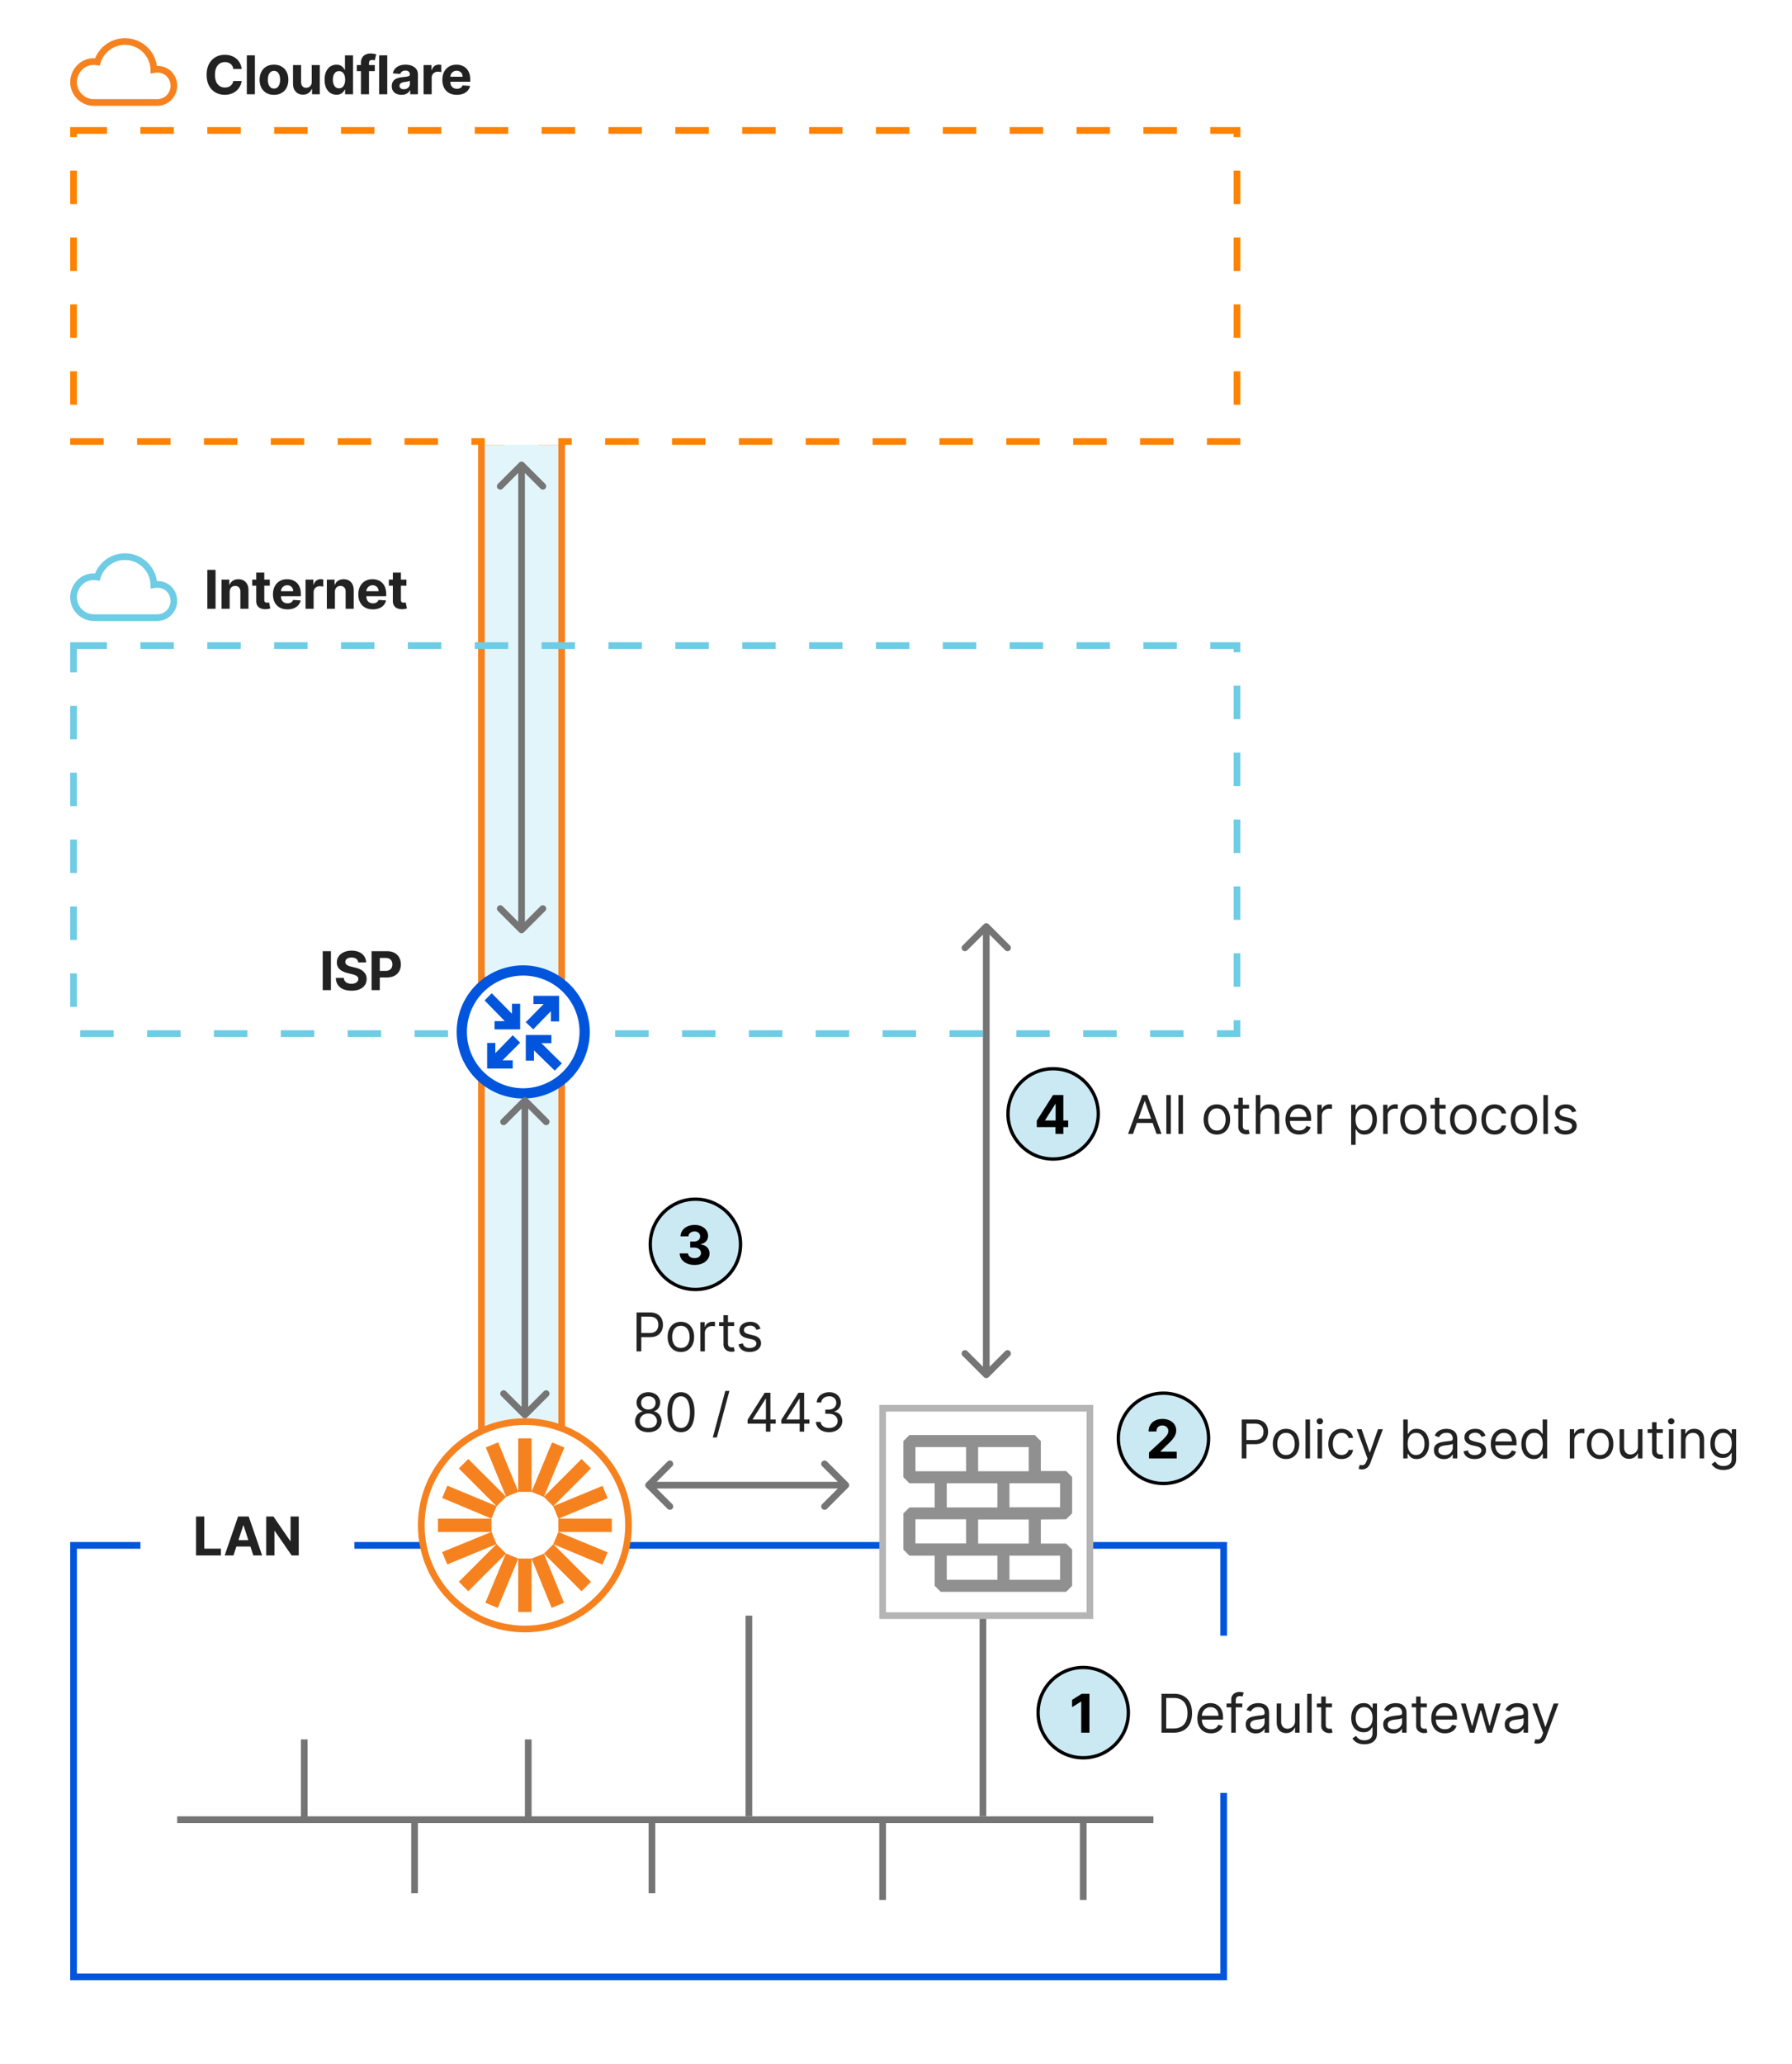 <svg xmlns="http://www.w3.org/2000/svg" width="536" height="617" fill="none" viewBox="0 0 536 617"><path fill="#fff" d="M0 0h536v617H0z"/><path fill="#e2f5fa" stroke="#f6821f" stroke-width="2" d="M168 131v162h-24V131z"/><path fill="#fff" stroke="#ff8200" stroke-dasharray="10 10" stroke-width="2" d="M22 39h348v93H22z"/><path stroke="#6ecce5" stroke-dasharray="10 10" stroke-width="2" d="M22 193h348v116H22z"/><path fill="#fff" stroke="#0055dc" stroke-width="2" d="M22 462h344v129H22z"/><path stroke="#757575" stroke-width="2" d="M158 520v23m-67-23v23m33 0v23m71-23v23m69-21v23m60-23v23m21-24H53"/><path fill="#fff" d="M42 447h64v28H42z"/><path fill="#222" d="M58.633 465v-11.636h2.46v9.608h4.989V465zm11.204 0h-2.636l4.017-11.636h3.17L78.4 465h-2.637l-2.914-8.977h-.091zm-.164-4.574H75.9v1.921h-6.227zm19.684-7.062V465h-2.125l-5.062-7.324h-.085V465h-2.46v-11.636h2.159l5.022 7.318h.103v-7.318zm9.627-169V296h-2.46v-11.636zm8.16 3.346q-.067-.687-.585-1.068t-1.403-.381q-.603 0-1.018.171-.414.165-.636.46-.216.295-.216.67a.96.96 0 0 0 .131.546q.148.233.403.403.257.165.591.29.336.12.716.205l1.046.25q.76.17 1.397.454t1.103.699.721.977q.261.563.267 1.29-.005 1.069-.545 1.852-.534.779-1.546 1.211-1.005.426-2.426.426-1.409 0-2.454-.432-1.04-.432-1.625-1.278-.58-.853-.608-2.108h2.38q.04.584.336.977.3.386.801.585.506.193 1.142.193.624 0 1.085-.182.466-.181.722-.505a1.17 1.17 0 0 0 .255-.745.96.96 0 0 0-.233-.659q-.227-.267-.67-.454a7 7 0 0 0-1.074-.341l-1.267-.318q-1.472-.358-2.324-1.12-.852-.76-.847-2.051-.005-1.056.563-1.846.574-.79 1.574-1.233t2.273-.443q1.295 0 2.261.443.971.442 1.511 1.233.54.79.557 1.829zm3.996 8.29v-11.636h4.591q1.324 0 2.256.505a3.43 3.43 0 0 1 1.42 1.392q.495.887.494 2.046 0 1.159-.5 2.045a3.45 3.45 0 0 1-1.448 1.381q-.944.494-2.285.494h-2.926v-1.971h2.529q.71 0 1.17-.245.466-.249.693-.687.233-.444.233-1.017 0-.58-.233-1.012a1.55 1.55 0 0 0-.693-.676q-.465-.244-1.182-.244H113.6V296z"/><g clip-path="url(#clip0_0_1)"><path fill="#6ecce5" d="M47.03 185.65H28.11a7.126 7.126 0 0 1-7.11-7.11 7.3 7.3 0 0 1 2.6-5.515 6.8 6.8 0 0 1 4.846-1.594 9.643 9.643 0 0 1 15.702-3.242 9.64 9.64 0 0 1 2.785 5.536 5.8 5.8 0 0 1 4 1.361 6.02 6.02 0 0 1-.49 9.466 6 6 0 0 1-3.41 1.097zm-19.033-12.234a4.78 4.78 0 0 0-3.111 1.14A5.3 5.3 0 0 0 23 178.54a5.12 5.12 0 0 0 5.095 5.11H47.03a3.97 3.97 0 0 0 3.97-3.971 4.06 4.06 0 0 0-1.364-3.071 4.15 4.15 0 0 0-3.457-.808l-1.127.181-.032-1.141a7.642 7.642 0 0 0-14.943-2.03l-.259.843-.868-.153a5.4 5.4 0 0 0-.953-.084"/></g><path fill="#222" d="M64.472 170.364V182h-2.46v-11.636zm4.223 6.591V182h-2.42v-8.727h2.306v1.539h.102q.29-.761.972-1.204.682-.449 1.653-.449.91 0 1.586.398.675.398 1.05 1.136.376.733.376 1.75V182H71.9v-5.125q.005-.801-.41-1.25-.414-.455-1.142-.455-.489 0-.864.211-.369.21-.579.613-.205.398-.21.961m11.999-3.682v1.818h-5.256v-1.818zm-4.063-2.091h2.42v8.136q0 .336.103.523a.57.57 0 0 0 .284.256q.188.073.432.073.17 0 .34-.028l.262-.051.38 1.801a7 7 0 0 1-.51.131 4 4 0 0 1-.802.096q-.875.034-1.534-.233a2.14 2.14 0 0 1-1.017-.829q-.364-.563-.358-1.421zm9.347 10.988q-1.346 0-2.318-.545a3.73 3.73 0 0 1-1.49-1.557q-.522-1.01-.522-2.392 0-1.346.523-2.364a3.86 3.86 0 0 1 1.471-1.585q.955-.568 2.24-.568.862 0 1.607.279.75.272 1.307.823.562.552.875 1.387.312.829.312 1.943v.665h-7.369v-1.5h5.091a1.85 1.85 0 0 0-.227-.926 1.63 1.63 0 0 0-.631-.631 1.8 1.8 0 0 0-.926-.233q-.552 0-.977.256-.42.25-.66.676-.238.42-.244.937v1.426q0 .648.239 1.12.245.472.687.727.444.255 1.052.256.403 0 .738-.114a1.48 1.48 0 0 0 .938-.898l2.238.148a3.05 3.05 0 0 1-.699 1.409q-.522.596-1.352.932-.825.33-1.903.329m5.409-.17v-8.727h2.347v1.522h.09q.24-.811.802-1.227.561-.42 1.295-.42.182 0 .392.022.21.023.37.063v2.148a3 3 0 0 0-.472-.091q-.302-.04-.551-.04a1.94 1.94 0 0 0-.955.233 1.7 1.7 0 0 0-.659.636q-.24.41-.239.943V182zm8.791-5.045V182h-2.42v-8.727h2.307v1.539h.102q.29-.761.971-1.204.682-.449 1.654-.449.909 0 1.585.398t1.051 1.136q.375.733.375 1.75V182h-2.42v-5.125q.006-.801-.409-1.25-.416-.455-1.142-.455-.489 0-.864.211a1.47 1.47 0 0 0-.58.613q-.204.398-.21.961m11.334 5.215q-1.347 0-2.318-.545a3.73 3.73 0 0 1-1.489-1.557q-.522-1.01-.522-2.392 0-1.346.522-2.364a3.87 3.87 0 0 1 1.472-1.585q.954-.568 2.239-.568.863 0 1.608.279.75.272 1.306.823.563.552.875 1.387.313.829.313 1.943v.665h-7.369v-1.5h5.09q0-.524-.227-.926a1.63 1.63 0 0 0-.63-.631 1.8 1.8 0 0 0-.927-.233q-.55 0-.977.256-.42.25-.659.676-.239.42-.244.937v1.426q0 .648.238 1.12.244.472.688.727t1.051.256q.403 0 .739-.114a1.5 1.5 0 0 0 .573-.341q.24-.227.364-.557l2.239.148a3.06 3.06 0 0 1-.699 1.409q-.523.596-1.352.932-.824.33-1.904.329m10.051-8.897v1.818h-5.255v-1.818zm-4.062-2.091h2.42v8.136q0 .336.103.523a.57.57 0 0 0 .284.256q.188.073.432.073.17 0 .341-.028l.261-.051.381 1.801a7 7 0 0 1-.512.131q-.33.08-.801.096-.875.034-1.534-.233a2.14 2.14 0 0 1-1.017-.829q-.364-.563-.358-1.421z"/><g clip-path="url(#clip1_0_1)"><path fill="#f6821f" d="M47.03 31.65H28.11A7.125 7.125 0 0 1 21 24.54a7.3 7.3 0 0 1 2.6-5.515 6.8 6.8 0 0 1 4.846-1.594 9.645 9.645 0 0 1 18.487 2.294 5.8 5.8 0 0 1 4 1.36 6.022 6.022 0 0 1-3.9 10.564zM27.998 19.416a4.77 4.77 0 0 0-3.111 1.14A5.28 5.28 0 0 0 23 24.54a5.117 5.117 0 0 0 5.095 5.11H47.03A3.975 3.975 0 0 0 51 25.679a4.06 4.06 0 0 0-1.364-3.07 4.14 4.14 0 0 0-3.457-.81l-1.127.182-.032-1.14a7.642 7.642 0 0 0-14.943-2.031l-.259.843-.868-.153a5.5 5.5 0 0 0-.953-.084"/></g><path fill="#222" d="M72.278 20.62H69.79a2.4 2.4 0 0 0-.279-.859q-.21-.381-.54-.648a2.4 2.4 0 0 0-.76-.409 2.9 2.9 0 0 0-.927-.142q-.903 0-1.574.45-.67.442-1.04 1.295-.369.846-.369 2.057 0 1.244.37 2.09.375.846 1.045 1.279t1.551.432q.495 0 .915-.131.426-.13.755-.38.33-.257.546-.62.222-.363.307-.83l2.488.012a4.64 4.64 0 0 1-1.511 2.87 4.8 4.8 0 0 1-1.534.92q-.887.335-2.006.335-1.557 0-2.784-.705-1.221-.705-1.932-2.04-.705-1.335-.704-3.233 0-1.903.716-3.238t1.943-2.034q1.227-.705 2.761-.705 1.012 0 1.875.284.87.285 1.54.83.67.54 1.091 1.324.426.783.545 1.795m3.964-4.075v11.637h-2.42V16.545zm5.706 11.807q-1.324 0-2.29-.562a3.85 3.85 0 0 1-1.483-1.58q-.523-1.017-.523-2.358 0-1.352.523-2.364a3.8 3.8 0 0 1 1.483-1.58q.966-.567 2.29-.567t2.284.568q.966.562 1.488 1.58.523 1.011.523 2.363 0 1.341-.523 2.358a3.84 3.84 0 0 1-1.488 1.58q-.96.562-2.284.562m.011-1.875q.603 0 1.006-.34.403-.348.608-.944.21-.597.21-1.358t-.21-1.358q-.206-.597-.608-.943-.404-.347-1.006-.347-.607 0-1.023.347-.409.346-.619.943-.204.596-.204 1.358 0 .761.204 1.358.21.597.62.943.414.34 1.022.341m11.279-2.011v-5.012h2.42v8.728h-2.324v-1.586h-.09a2.6 2.6 0 0 1-.984 1.233q-.682.466-1.664.466-.876 0-1.54-.398a2.73 2.73 0 0 1-1.04-1.13q-.369-.733-.375-1.756v-5.557h2.42v5.125q.006.773.415 1.222.41.45 1.097.449.438 0 .818-.199.38-.204.614-.602.238-.399.233-.983m7.396 3.858q-.994 0-1.801-.512-.8-.516-1.273-1.517-.466-1.005-.466-2.466 0-1.5.483-2.494.483-1 1.284-1.494a3.3 3.3 0 0 1 1.767-.5q.733 0 1.222.25.495.244.795.613.307.364.466.716h.074v-4.375h2.415v11.637h-2.386v-1.398h-.103a3 3 0 0 1-.483.722q-.306.352-.801.585-.488.233-1.193.233m.767-1.927q.585 0 .989-.318.409-.324.625-.903.22-.58.221-1.358 0-.779-.216-1.352t-.625-.887-.994-.312q-.597 0-1.006.324t-.619.897-.21 1.33q0 .761.21 1.347.216.579.619.909.41.324 1.006.323m10.706-6.943v1.819h-5.386v-1.819zm-4.153 8.728v-9.358q0-.95.369-1.574.375-.626 1.023-.938a3.34 3.34 0 0 1 1.471-.312q.558 0 1.017.085.466.086.694.153l-.432 1.819a3 3 0 0 0-.352-.086 2.2 2.2 0 0 0-.421-.04q-.534 0-.744.25-.21.245-.21.688v9.313zm7.876-11.637v11.637h-2.42V16.545zm4.252 11.801q-.835 0-1.489-.29a2.4 2.4 0 0 1-1.034-.869q-.375-.579-.375-1.443 0-.728.267-1.221.267-.495.728-.796.46-.3 1.045-.454a8 8 0 0 1 1.239-.216q.76-.08 1.227-.148.466-.074.676-.216a.48.48 0 0 0 .21-.42v-.035q0-.54-.341-.835-.335-.295-.954-.295-.654 0-1.04.29-.387.284-.511.715l-2.239-.181q.17-.796.67-1.375.501-.586 1.29-.898.796-.318 1.841-.318.728 0 1.392.17.67.17 1.188.529.522.357.824.92.3.556.301 1.335v5.887h-2.296v-1.21h-.068q-.21.409-.562.721a2.6 2.6 0 0 1-.847.483q-.494.17-1.142.17m.693-1.67q.535 0 .943-.21.41-.216.642-.58.233-.363.233-.824v-.926q-.113.074-.312.137a6 6 0 0 1-.438.108q-.244.045-.488.085l-.444.062a3 3 0 0 0-.744.2q-.318.135-.494.368a.9.9 0 0 0-.176.569q0 .495.358.755.363.256.92.256m5.924 1.506v-8.728h2.346v1.523h.091q.238-.812.801-1.227.563-.42 1.296-.42a3.7 3.7 0 0 1 .761.085v2.147a3 3 0 0 0-.472-.09q-.3-.04-.551-.04-.534 0-.954.233a1.7 1.7 0 0 0-.659.636 1.84 1.84 0 0 0-.239.943v4.938zm9.941.17q-1.346 0-2.318-.545a3.73 3.73 0 0 1-1.488-1.557q-.523-1.011-.523-2.392 0-1.347.523-2.364a3.86 3.86 0 0 1 1.471-1.585q.955-.568 2.239-.568.864 0 1.608.278.75.273 1.307.824.562.551.875 1.386.312.83.312 1.944v.664h-7.369v-1.5h5.091a1.85 1.85 0 0 0-.228-.926 1.6 1.6 0 0 0-.63-.63 1.8 1.8 0 0 0-.926-.233q-.552 0-.978.255-.42.25-.659.676-.238.42-.244.938v1.426q0 .648.239 1.12.244.47.687.727.444.255 1.051.255.403 0 .739-.113.335-.114.574-.341t.363-.557l2.239.148a3.06 3.06 0 0 1-.699 1.409q-.522.596-1.352.931-.824.33-1.904.33"/><path stroke="#757575" stroke-width="2" d="M224 483v60m70-65v65"/><path fill="#e2f5fa" stroke="#f6821f" stroke-width="2" d="M144 431.244V311.001h24v120.243z"/><circle cx="156.5" cy="308.5" r="17.5" fill="#fff"/><circle cx="156.5" cy="308.5" r="17.741" fill="#fff"/><path fill="#0055dc" d="M156.5 288.594a19.906 19.906 0 1 0 19.906 19.906 20 20 0 0 0-5.852-14.054 20 20 0 0 0-14.054-5.852m0 36.75a16.844 16.844 0 1 1 16.844-16.844 16.92 16.92 0 0 1-16.844 16.844"/><path fill="#0055dc" d="M154.509 310.644v-.077h-.076l-1.072-1.072-5.206 5.36v-3.063h-2.45v7.656h7.656v-2.45h-3.063l5.283-5.282zm4.977-2.91 5.283-5.436v3.063h2.45v-7.656h-7.656v2.45h3.062l-5.359 5.436zm2.45 4.135h2.986v-2.45h-7.656v7.656h2.45v-3.063l6.201 6.049 2.144-2.144zm-8.805-8.805-6.048-6.125-2.144 2.144 6.049 6.201h-3.063v2.45h7.656v-7.656h-2.45z"/><circle cx="157" cy="456" r="31" fill="#fff" stroke="#f6821f" stroke-width="2"/><path fill="#f6821f" d="M183 454h-15.91l14.67-6.1-1.53-3.7-14.73 6.08L176.77 439l-2.83-2.83-11.22 11.23 6.1-14.65-3.7-1.54-6.12 14.72V430h-4v15.86l-6-14.67-3.7 1.53 6.08 14.73-11.32-11.27-2.83 2.82 11.22 11.23-14.65-6.09-1.54 3.69L147 454h-16v4h15.91l-14.67 6 1.53 3.7 14.73-6.08-11.27 11.27 2.83 2.83 11.22-11.22-6.1 14.65 3.7 1.54L155 466v15.91h4V466l6 14.67 3.7-1.52-6.03-14.7 11.27 11.27 2.83-2.83-11.22-11.22 14.65 6.1 1.54-3.7L167 458h16zm-16 0v4l-1.52 3.68-2.81 2.81-3.67 1.45h-4l-3.67-1.52-2.81-2.81-1.52-3.68V454l1.52-3.68 2.81-2.81L155 446h4l3.67 1.52 2.81 2.81z"/><path fill="#757575" d="M157.707 328.293a1 1 0 0 0-1.414 0l-6.364 6.364a.999.999 0 1 0 1.414 1.414l5.657-5.657 5.657 5.657a.999.999 0 1 0 1.414-1.414zm-1.414 95.414a1 1 0 0 0 1.414 0l6.364-6.364a.999.999 0 1 0-1.414-1.414L157 421.586l-5.657-5.657a.999.999 0 1 0-1.414 1.414zM156 329v94h2v-94zm139.707-52.707a1 1 0 0 0-1.414 0l-6.364 6.364a.999.999 0 1 0 1.414 1.414l5.657-5.657 5.657 5.657a.999.999 0 1 0 1.414-1.414zm-1.414 135.414a1 1 0 0 0 1.414 0l6.364-6.364a.999.999 0 1 0-1.414-1.414L295 409.586l-5.657-5.657a.999.999 0 1 0-1.414 1.414zM294 277v134h2V277zM193.293 443.293a1 1 0 0 0 0 1.414l6.364 6.364a.999.999 0 1 0 1.414-1.414L195.414 444l5.657-5.657a.999.999 0 1 0-1.414-1.414zm60.414 1.414a1 1 0 0 0 0-1.414l-6.364-6.364a.999.999 0 1 0-1.414 1.414l5.657 5.657-5.657 5.657a.999.999 0 1 0 1.414 1.414zM194 445h59v-2h-59z"/><path fill="#fff" d="M145 128h22v5h-22z"/><path fill="#757575" d="M156.707 138.293a1 1 0 0 0-1.414 0l-6.364 6.364a.999.999 0 1 0 1.414 1.414l5.657-5.657 5.657 5.657a.999.999 0 1 0 1.414-1.414zm-1.414 140.414a1 1 0 0 0 1.414 0l6.364-6.364a.999.999 0 1 0-1.414-1.414L156 276.586l-5.657-5.657a.999.999 0 1 0-1.414 1.414zM155 139v139h2V139z"/><path fill="#fff" d="M303 489h174v47H303z"/><path fill="#222" d="M351 518h-3.591v-11.636h3.75q1.694 0 2.898.698 1.204.694 1.846 1.995.642 1.295.642 3.102 0 1.818-.647 3.131a4.6 4.6 0 0 1-1.887 2.011Q352.773 518 351 518m-2.182-1.25h2.091q1.443 0 2.392-.557a3.43 3.43 0 0 0 1.415-1.585q.466-1.029.466-2.449 0-1.409-.46-2.426a3.4 3.4 0 0 0-1.375-1.568q-.915-.551-2.279-.551h-2.25zm13.392 1.432q-1.261 0-2.176-.557a3.74 3.74 0 0 1-1.403-1.568q-.489-1.012-.489-2.352 0-1.341.489-2.364.494-1.029 1.375-1.602.886-.58 2.068-.58.682 0 1.347.227.664.228 1.21.739.545.505.869 1.341.324.835.324 2.057v.568h-6.727v-1.159h5.363q0-.74-.295-1.318a2.2 2.2 0 0 0-.83-.915q-.534-.335-1.261-.335-.801 0-1.386.397a2.6 2.6 0 0 0-.892 1.023 3 3 0 0 0-.313 1.352v.773q0 .989.341 1.676.346.682.96 1.04.614.352 1.426.352.53 0 .955-.147.432-.154.744-.455.313-.307.483-.761l1.296.363q-.205.66-.688 1.159-.483.495-1.193.773a4.4 4.4 0 0 1-1.597.273m9.364-8.909v1.136h-4.704v-1.136zM368.279 518v-9.932q0-.75.352-1.25a2.2 2.2 0 0 1 .915-.75q.563-.25 1.187-.25.495 0 .807.08t.466.147l-.386 1.16a6 6 0 0 0-.284-.086 1.7 1.7 0 0 0-.466-.051q-.666 0-.961.335-.29.336-.289.983V518zm7.317.205a3.55 3.55 0 0 1-1.506-.313 2.6 2.6 0 0 1-1.074-.915q-.398-.602-.398-1.454 0-.75.296-1.216.295-.472.79-.739a4.2 4.2 0 0 1 1.09-.398q.603-.135 1.211-.215.795-.103 1.289-.154.5-.057.728-.187.233-.13.233-.455v-.045q0-.842-.461-1.307-.454-.466-1.38-.466-.96 0-1.506.42-.546.421-.767.898l-1.273-.454q.342-.796.909-1.239.575-.449 1.25-.625a5.2 5.2 0 0 1 1.341-.182q.422 0 .966.102.552.097 1.063.404.516.306.858.926.34.62.341 1.659V518h-1.341v-1.182h-.069a2.3 2.3 0 0 1-.454.608q-.318.324-.847.551t-1.289.228M375.8 517q.795 0 1.341-.312.55-.313.83-.807.284-.495.284-1.04v-1.227q-.085.102-.375.187-.284.08-.659.142-.37.057-.722.102-.347.04-.563.069a5 5 0 0 0-.977.221 1.7 1.7 0 0 0-.727.449q-.273.296-.273.807 0 .699.517 1.057.523.352 1.324.352m11.567-2.568v-5.159h1.341V518h-1.341v-1.477h-.091a2.86 2.86 0 0 1-.954 1.13q-.648.46-1.637.461a2.9 2.9 0 0 1-1.454-.358q-.637-.364-1-1.091-.364-.733-.364-1.847v-5.545h1.341v5.454q0 .955.534 1.523.54.568 1.375.568.5 0 1.017-.256.523-.255.875-.784.358-.528.358-1.346m4.962-8.068V518h-1.341v-11.636zm6.075 2.909v1.136h-4.522v-1.136zm-3.204-2.091h1.341v8.318q0 .569.164.852a.85.85 0 0 0 .432.375q.267.091.563.091.221 0 .363-.023l.228-.045.272 1.205a3 3 0 0 1-.38.102q-.245.057-.62.057-.568 0-1.113-.245a2.2 2.2 0 0 1-.898-.744q-.352-.5-.352-1.261zm12.892 14.273q-.972 0-1.67-.25a3.5 3.5 0 0 1-1.165-.648 3.5 3.5 0 0 1-.733-.852l1.068-.75q.182.238.46.545.279.312.762.54.487.233 1.278.233 1.057 0 1.744-.512t.688-1.602v-1.773h-.114a7 7 0 0 1-.42.591q-.267.347-.773.62-.5.267-1.352.267a3.65 3.65 0 0 1-1.898-.5q-.835-.501-1.324-1.455-.483-.954-.483-2.318 0-1.34.472-2.335.472-1 1.312-1.546.842-.55 1.943-.551.853 0 1.353.284.505.279.772.637.273.352.421.579h.136v-1.386h1.296v8.977q0 1.125-.512 1.83-.505.71-1.363 1.039a5.1 5.1 0 0 1-1.898.336m-.045-4.796q.806 0 1.363-.369.557-.37.847-1.063t.29-1.659q0-.943-.285-1.665-.284-.722-.84-1.13-.558-.41-1.375-.409-.853 0-1.421.431a2.64 2.64 0 0 0-.847 1.16 4.5 4.5 0 0 0-.278 1.613q0 .909.284 1.608.29.693.852 1.091.569.392 1.41.392m8.664 1.546a3.55 3.55 0 0 1-1.505-.313 2.6 2.6 0 0 1-1.074-.915q-.398-.602-.398-1.454 0-.75.296-1.216.296-.472.789-.739a4.2 4.2 0 0 1 1.091-.398q.602-.135 1.211-.215.795-.103 1.289-.154.5-.057.728-.187.233-.13.233-.455v-.045q0-.842-.461-1.307-.454-.466-1.38-.466-.96 0-1.506.42-.546.421-.767.898l-1.273-.454q.34-.796.909-1.239.575-.449 1.25-.625a5.2 5.2 0 0 1 1.341-.182q.42 0 .966.102.552.097 1.063.404.516.306.858.926.34.62.34 1.659V518h-1.34v-1.182h-.069q-.136.285-.454.608-.318.324-.847.551t-1.29.228m.205-1.205q.795 0 1.341-.312a2.13 2.13 0 0 0 1.114-1.847v-1.227q-.085.102-.375.187-.285.08-.66.142a28 28 0 0 1-.721.102q-.347.04-.563.069a5 5 0 0 0-.977.221 1.7 1.7 0 0 0-.727.449q-.273.296-.273.807 0 .699.517 1.057.523.352 1.324.352m9.862-7.727v1.136h-4.522v-1.136zm-3.204-2.091h1.341v8.318q0 .569.164.852a.85.85 0 0 0 .432.375q.267.091.563.091.222 0 .363-.023l.228-.045.272 1.205q-.135.051-.38.102-.245.057-.62.057-.568 0-1.113-.245a2.2 2.2 0 0 1-.898-.744q-.352-.5-.352-1.261zm8.611 11q-1.262 0-2.176-.557a3.74 3.74 0 0 1-1.404-1.568q-.488-1.012-.488-2.352 0-1.341.488-2.364.495-1.029 1.375-1.602.886-.58 2.068-.58.683 0 1.347.227.665.228 1.21.739.546.505.87 1.341.323.835.323 2.057v.568h-6.727v-1.159h5.364q0-.74-.296-1.318a2.2 2.2 0 0 0-.829-.915q-.534-.335-1.262-.335-.801 0-1.386.397a2.6 2.6 0 0 0-.892 1.023 3 3 0 0 0-.313 1.352v.773q0 .989.341 1.676.347.682.961 1.04.613.352 1.426.352.528 0 .954-.147.432-.154.745-.455.312-.307.483-.761l1.295.363q-.205.66-.687 1.159a3.35 3.35 0 0 1-1.194.773 4.4 4.4 0 0 1-1.596.273m7.454-.182-2.659-8.727h1.409l1.887 6.682h.091l1.863-6.682h1.432l1.841 6.659h.091l1.886-6.659h1.409L446.23 518h-1.318l-1.909-6.705h-.136L440.958 518zm13.415.205a3.55 3.55 0 0 1-1.505-.313 2.6 2.6 0 0 1-1.074-.915q-.398-.602-.398-1.454 0-.75.296-1.216.295-.472.789-.739.494-.266 1.091-.398.603-.135 1.21-.215.796-.103 1.29-.154.5-.057.727-.187.234-.13.233-.455v-.045q0-.842-.46-1.307-.454-.466-1.38-.466-.962 0-1.506.42-.546.421-.767.898l-1.273-.454q.34-.796.909-1.239a3.4 3.4 0 0 1 1.25-.625 5.2 5.2 0 0 1 1.341-.182q.42 0 .966.102a3.1 3.1 0 0 1 1.062.404q.518.306.858.926.341.62.341 1.659V518h-1.341v-1.182h-.068q-.136.285-.454.608-.319.324-.847.551t-1.29.228m.205-1.205q.795 0 1.341-.312a2.13 2.13 0 0 0 1.113-1.847v-1.227q-.084.102-.375.187a6 6 0 0 1-.659.142 28 28 0 0 1-.721.102q-.347.04-.563.069a5 5 0 0 0-.977.221 1.7 1.7 0 0 0-.727.449q-.273.296-.273.807 0 .699.517 1.057.523.352 1.324.352m6.618 4.273a3 3 0 0 1-.608-.057 1.6 1.6 0 0 1-.369-.102l.341-1.182q.488.124.863.091a1.04 1.04 0 0 0 .665-.335q.296-.296.54-.961l.25-.682-3.228-8.772h1.455l2.409 6.954h.091l2.409-6.954h1.455l-3.705 10q-.25.676-.619 1.119a2.3 2.3 0 0 1-.858.665 2.65 2.65 0 0 1-1.091.216"/><path fill="#cbe9f3" stroke="#000" d="M337.5 512c0 7.456-6.044 13.5-13.5 13.5s-13.5-6.044-13.5-13.5 6.044-13.5 13.5-13.5 13.5 6.044 13.5 13.5Z"/><path fill="#000" d="M325.861 506.364V518h-2.46v-9.301h-.069l-2.664 1.67v-2.181l2.88-1.824z"/><path fill="#222" d="M371.409 436v-11.636h3.932q1.37 0 2.239.494.875.489 1.295 1.324t.42 1.863q0 1.029-.42 1.87a3.14 3.14 0 0 1-1.284 1.341q-.87.494-2.227.494h-2.819v-1.25h2.773q.938 0 1.506-.324a1.93 1.93 0 0 0 .824-.875q.261-.557.261-1.256a2.9 2.9 0 0 0-.261-1.25 1.87 1.87 0 0 0-.83-.863q-.573-.318-1.523-.318h-2.477V436zm13.25.182q-1.182 0-2.074-.563-.887-.562-1.386-1.574-.495-1.011-.494-2.363 0-1.364.494-2.381.5-1.017 1.386-1.579.892-.563 2.074-.563 1.183 0 2.068.563.892.562 1.387 1.579.5 1.017.5 2.381 0 1.352-.5 2.363-.495 1.012-1.387 1.574-.885.563-2.068.563m0-1.205q.898 0 1.478-.46a2.7 2.7 0 0 0 .857-1.21q.279-.75.279-1.625t-.279-1.631a2.74 2.74 0 0 0-.857-1.221q-.58-.466-1.478-.466t-1.477.466q-.579.465-.858 1.221a4.7 4.7 0 0 0-.278 1.631q0 .875.278 1.625.279.75.858 1.21.58.46 1.477.46m7.167-10.613V436h-1.341v-11.636zm2.28 11.636v-8.727h1.34V436zm.681-10.182a.96.96 0 0 1-.676-.267.86.86 0 0 1-.278-.642.86.86 0 0 1 .278-.642.96.96 0 0 1 .676-.267q.392 0 .671.267a.85.85 0 0 1 .284.642q0 .375-.284.642a.94.94 0 0 1-.671.267m6.485 10.364q-1.227 0-2.114-.58a3.77 3.77 0 0 1-1.363-1.596q-.478-1.017-.478-2.324 0-1.33.489-2.347.494-1.023 1.375-1.596.886-.58 2.068-.58.921 0 1.659.341.74.34 1.21.955.472.614.586 1.431h-1.341q-.154-.596-.682-1.056-.523-.466-1.409-.466-.784 0-1.375.409-.585.403-.915 1.142-.324.732-.324 1.721 0 1.012.318 1.762.324.75.909 1.164.592.415 1.387.415.523 0 .949-.182.426-.181.721-.522.295-.342.421-.818h1.341a3.1 3.1 0 0 1-.563 1.392 3.14 3.14 0 0 1-1.176.977q-.727.358-1.693.358m6.08 3.091q-.341 0-.608-.057a1.6 1.6 0 0 1-.37-.102l.341-1.182q.489.124.864.091.375-.035.665-.335.295-.296.539-.961l.25-.682-3.227-8.772h1.455l2.409 6.954h.091l2.409-6.954h1.454l-3.704 10q-.25.676-.62 1.119a2.3 2.3 0 0 1-.858.665 2.6 2.6 0 0 1-1.09.216M419.724 436v-11.636h1.341v4.295h.114q.147-.227.409-.579.267-.358.761-.637.5-.284 1.352-.284 1.103 0 1.943.551.842.551 1.313 1.563.471 1.01.472 2.386 0 1.386-.472 2.403-.471 1.012-1.307 1.569-.836.55-1.926.551-.841 0-1.347-.279-.505-.284-.778-.642a8 8 0 0 1-.42-.602h-.16V436zm1.318-4.364q0 .989.29 1.745.29.75.847 1.176.556.42 1.363.42.841 0 1.404-.443.567-.449.852-1.204.29-.762.29-1.694 0-.92-.284-1.659-.279-.744-.847-1.176-.563-.437-1.415-.437-.818 0-1.375.414-.556.41-.841 1.148-.284.733-.284 1.71m10.83 4.569a3.55 3.55 0 0 1-1.506-.313 2.6 2.6 0 0 1-1.074-.915q-.397-.602-.397-1.454 0-.75.295-1.216.295-.472.79-.739.494-.266 1.091-.398.602-.135 1.21-.215.795-.103 1.29-.154.5-.057.727-.187.233-.13.233-.455v-.045q0-.842-.46-1.307-.455-.466-1.381-.466-.96 0-1.506.42-.545.421-.767.898l-1.272-.454q.34-.796.909-1.239a3.4 3.4 0 0 1 1.25-.625 5.2 5.2 0 0 1 1.341-.182q.42 0 .965.102.552.097 1.063.404.517.306.858.926t.341 1.659V436h-1.341v-1.182h-.068a2.4 2.4 0 0 1-.455.608q-.318.324-.846.551-.53.228-1.29.228m.204-1.205q.797 0 1.341-.312.552-.314.83-.807.284-.494.284-1.04v-1.227q-.085.102-.375.187a6 6 0 0 1-.659.142q-.37.057-.722.102-.346.04-.562.069a5 5 0 0 0-.978.221 1.7 1.7 0 0 0-.727.449q-.273.296-.273.807 0 .699.518 1.057.522.352 1.323.352m12.249-5.773-1.204.341a2.2 2.2 0 0 0-.336-.585 1.6 1.6 0 0 0-.591-.477q-.375-.188-.96-.188-.801 0-1.335.37-.528.363-.528.926 0 .5.363.789.364.291 1.137.483l1.295.319q1.17.284 1.744.869.574.579.574 1.494 0 .75-.432 1.341-.425.591-1.193.932-.767.34-1.784.341-1.335 0-2.21-.58-.875-.579-1.108-1.693l1.273-.318q.182.705.687 1.057.512.352 1.335.352.938 0 1.489-.398.557-.404.557-.966 0-.454-.318-.761-.318-.312-.978-.466l-1.454-.341q-1.199-.284-1.762-.88-.556-.603-.556-1.506 0-.739.414-1.307a2.8 2.8 0 0 1 1.142-.892q.728-.324 1.648-.324 1.296 0 2.034.568.744.569 1.057 1.5m5.661 6.955q-1.262 0-2.176-.557a3.74 3.74 0 0 1-1.404-1.568q-.488-1.012-.488-2.352 0-1.341.488-2.364.495-1.029 1.375-1.602.886-.58 2.068-.58.683 0 1.347.227.665.228 1.21.739.546.505.87 1.341.323.835.323 2.057v.568h-6.727v-1.159h5.364q0-.74-.296-1.318a2.2 2.2 0 0 0-.829-.915q-.534-.335-1.262-.335-.801 0-1.386.397a2.6 2.6 0 0 0-.892 1.023 3 3 0 0 0-.313 1.352v.773q0 .989.341 1.676.347.682.961 1.04.613.352 1.426.352.528 0 .954-.147.432-.154.745-.455.312-.307.483-.761l1.295.363q-.205.66-.687 1.159a3.35 3.35 0 0 1-1.194.773 4.4 4.4 0 0 1-1.596.273m8.773 0q-1.092 0-1.927-.551-.835-.557-1.306-1.569-.472-1.017-.472-2.403 0-1.375.472-2.386.471-1.012 1.312-1.563t1.943-.551q.853 0 1.347.284.5.279.761.637.267.352.415.579h.114v-4.295h1.341V436h-1.296v-1.341h-.159a9 9 0 0 1-.42.602q-.273.358-.779.642-.506.279-1.346.279m.181-1.205q.807 0 1.364-.42.556-.426.847-1.176.29-.756.289-1.745 0-.977-.284-1.71-.283-.738-.841-1.148-.556-.414-1.375-.414-.852 0-1.42.437-.562.432-.847 1.176a4.7 4.7 0 0 0-.278 1.659q0 .932.284 1.694.29.755.852 1.204.569.444 1.409.443M469.549 436v-8.727h1.295v1.318h.091q.238-.648.864-1.051a2.54 2.54 0 0 1 1.409-.404q.147 0 .369.006t.335.017v1.364a3 3 0 0 0-.312-.051 3 3 0 0 0-.506-.04q-.636 0-1.136.267-.495.261-.784.727-.284.46-.284 1.051V436zm9.057.182q-1.183 0-2.074-.563-.886-.562-1.387-1.574-.494-1.011-.494-2.363 0-1.364.494-2.381.5-1.017 1.387-1.579.892-.563 2.074-.563t2.068.563q.892.562 1.386 1.579.5 1.017.5 2.381 0 1.352-.5 2.363a3.77 3.77 0 0 1-1.386 1.574q-.887.563-2.068.563m0-1.205q.898 0 1.477-.46a2.7 2.7 0 0 0 .858-1.21q.278-.75.278-1.625t-.278-1.631a2.75 2.75 0 0 0-.858-1.221q-.58-.466-1.477-.466t-1.478.466q-.579.465-.858 1.221a4.7 4.7 0 0 0-.278 1.631q0 .875.278 1.625.279.75.858 1.21.58.46 1.478.46m11.325-2.545v-5.159h1.341V436h-1.341v-1.477h-.091a2.86 2.86 0 0 1-.954 1.13q-.648.46-1.637.461a2.9 2.9 0 0 1-1.454-.358q-.637-.364-1-1.091-.364-.733-.364-1.847v-5.545h1.341v5.454q0 .955.534 1.523.54.568 1.375.568.5 0 1.017-.256.523-.255.875-.784.358-.528.358-1.346m7.416-5.159v1.136h-4.522v-1.136zm-3.204-2.091h1.341v8.318q0 .569.164.852a.85.85 0 0 0 .432.375q.267.091.563.091.222 0 .363-.023l.228-.045.272 1.205q-.135.051-.38.102-.245.057-.62.057-.568 0-1.113-.245a2.2 2.2 0 0 1-.898-.744q-.352-.5-.352-1.261zM499.188 436v-8.727h1.341V436zm.682-10.182a.95.95 0 0 1-.676-.267.86.86 0 0 1-.278-.642q0-.375.278-.642a.95.95 0 0 1 .676-.267q.393 0 .671.267a.85.85 0 0 1 .284.642q0 .375-.284.642a.94.94 0 0 1-.671.267m4.28 4.932V436h-1.341v-8.727h1.296v1.363h.113q.308-.664.932-1.068.625-.41 1.614-.409.886 0 1.551.364.665.357 1.034 1.091.369.726.369 1.841V436h-1.341v-5.455q0-1.028-.534-1.602-.534-.579-1.466-.579-.642 0-1.147.278a2 2 0 0 0-.79.813q-.29.534-.29 1.295m11.365 8.705q-.97 0-1.67-.25a3.6 3.6 0 0 1-1.165-.648 3.5 3.5 0 0 1-.733-.852l1.068-.75q.182.238.461.545.278.312.761.54.489.233 1.278.233 1.057 0 1.745-.512.687-.512.687-1.602v-1.773h-.113a7 7 0 0 1-.421.591q-.266.347-.773.62-.5.267-1.352.267a3.65 3.65 0 0 1-1.898-.5q-.835-.501-1.323-1.455-.483-.954-.483-2.318 0-1.34.471-2.335.472-1 1.313-1.546.84-.55 1.943-.551.852 0 1.352.284.506.279.773.637.273.352.42.579h.137v-1.386h1.295v8.977q0 1.125-.511 1.83a2.9 2.9 0 0 1-1.364 1.039 5.1 5.1 0 0 1-1.898.336m-.045-4.796q.806 0 1.364-.369.557-.37.846-1.063.29-.693.29-1.659 0-.944-.284-1.665-.285-.722-.841-1.13-.557-.41-1.375-.409-.852 0-1.421.431a2.63 2.63 0 0 0-.846 1.16 4.5 4.5 0 0 0-.279 1.613q0 .909.285 1.608.29.693.852 1.091.568.392 1.409.392"/><path fill="#cbe9f3" stroke="#000" d="M361.5 430c0 7.456-6.044 13.5-13.5 13.5s-13.5-6.044-13.5-13.5 6.044-13.5 13.5-13.5 13.5 6.044 13.5 13.5Z"/><path fill="#000" d="M343.673 436v-1.773l4.142-3.835q.529-.512.887-.92.363-.41.551-.802.187-.397.187-.858 0-.51-.233-.88a1.53 1.53 0 0 0-.636-.574 2 2 0 0 0-.915-.205q-.533 0-.932.216a1.5 1.5 0 0 0-.613.62q-.216.403-.216.96h-2.335q0-1.142.517-1.983a3.44 3.44 0 0 1 1.449-1.301q.932-.46 2.147-.46 1.25 0 2.176.443.933.437 1.449 1.216.517.778.517 1.784 0 .659-.261 1.301-.255.642-.915 1.426-.658.779-1.858 1.869l-1.699 1.665v.08h4.887V436z"/><path fill="#222" d="M338.886 339h-1.477l4.273-11.636h1.454L347.409 339h-1.477l-3.477-9.795h-.091zm.546-4.545h5.954v1.25h-5.954zm10.773-7.091V339h-1.341v-11.636zm3.621 0V339h-1.341v-11.636zm10.149 11.818q-1.182 0-2.074-.563-.887-.562-1.386-1.574-.495-1.011-.495-2.363 0-1.364.495-2.381.5-1.017 1.386-1.579.892-.563 2.074-.563t2.068.563q.892.562 1.387 1.579.5 1.017.5 2.381 0 1.352-.5 2.363-.495 1.012-1.387 1.574-.886.563-2.068.563m0-1.205q.898 0 1.477-.46t.858-1.21.279-1.625-.279-1.631a2.73 2.73 0 0 0-.858-1.221q-.58-.466-1.477-.466t-1.477.466q-.58.465-.858 1.221a4.7 4.7 0 0 0-.279 1.631q0 .875.279 1.625.278.75.858 1.21.579.46 1.477.46m9.621-7.704v1.136h-4.523v-1.136zm-3.205-2.091h1.341v8.318q0 .569.165.852a.85.85 0 0 0 .432.375q.267.091.562.091.222 0 .364-.023l.227-.045.273 1.205a3 3 0 0 1-.381.102 2.8 2.8 0 0 1-.619.057 2.7 2.7 0 0 1-1.114-.245 2.2 2.2 0 0 1-.897-.744q-.353-.5-.353-1.261zm6.574 5.568V339h-1.341v-11.636h1.341v4.272h.114q.306-.675.92-1.074.62-.403 1.648-.403.893 0 1.563.358.67.353 1.039 1.085.375.728.375 1.853V339h-1.341v-5.455q0-1.04-.539-1.607-.534-.574-1.483-.574-.66 0-1.182.278a2.03 2.03 0 0 0-.818.813q-.296.534-.296 1.295m11.596 5.432q-1.262 0-2.177-.557a3.74 3.74 0 0 1-1.403-1.568q-.489-1.012-.489-2.352 0-1.341.489-2.364.495-1.029 1.375-1.602.886-.58 2.068-.58.683 0 1.347.227.664.228 1.21.739.545.505.869 1.341.324.835.324 2.057v.568h-6.727v-1.159h5.364q0-.74-.296-1.318a2.2 2.2 0 0 0-.829-.915q-.534-.335-1.262-.335-.801 0-1.386.397a2.6 2.6 0 0 0-.892 1.023 3 3 0 0 0-.313 1.352v.773q0 .989.341 1.676.346.682.96 1.04.615.352 1.427.352.528 0 .954-.147.432-.154.744-.455.314-.307.483-.761l1.296.363q-.205.66-.688 1.159-.483.494-1.193.773a4.4 4.4 0 0 1-1.596.273m5.477-.182v-8.727h1.295v1.318h.091q.238-.648.864-1.051a2.54 2.54 0 0 1 1.409-.404q.149 0 .369.006.222.006.336.017v1.364a4 4 0 0 0-.313-.051 3 3 0 0 0-.506-.04q-.636 0-1.136.267a2 2 0 0 0-.784.727 1.96 1.96 0 0 0-.284 1.051V339zm10.101 3.273v-12h1.296v1.386h.159q.148-.227.409-.579.267-.358.761-.637.5-.284 1.352-.284 1.102 0 1.944.551.84.551 1.312 1.563.471 1.01.472 2.386 0 1.386-.472 2.403-.471 1.012-1.307 1.569-.836.55-1.926.551-.84 0-1.346-.279-.506-.284-.779-.642a8 8 0 0 1-.42-.602h-.114v4.614zm1.318-7.637q0 .989.29 1.745.29.75.847 1.176.556.42 1.363.42.841 0 1.404-.443.569-.449.852-1.204.29-.762.29-1.694 0-.92-.284-1.659-.279-.744-.847-1.176-.562-.437-1.415-.437-.817 0-1.375.414-.556.41-.841 1.148-.284.733-.284 1.71m8.256 4.364v-8.727h1.296v1.318h.091q.238-.648.863-1.051a2.54 2.54 0 0 1 1.409-.404q.148 0 .37.006.22.006.335.017v1.364a4 4 0 0 0-.313-.051 3 3 0 0 0-.505-.04q-.637 0-1.137.267a2 2 0 0 0-.784.727 1.96 1.96 0 0 0-.284 1.051V339zm9.057.182q-1.182 0-2.074-.563-.886-.562-1.386-1.574-.495-1.011-.494-2.363 0-1.364.494-2.381.5-1.017 1.386-1.579.892-.563 2.074-.563t2.068.563q.892.562 1.387 1.579.5 1.017.5 2.381 0 1.352-.5 2.363-.495 1.012-1.387 1.574-.886.563-2.068.563m0-1.205q.898 0 1.477-.46t.858-1.21.279-1.625-.279-1.631a2.73 2.73 0 0 0-.858-1.221q-.579-.466-1.477-.466t-1.477.466q-.58.465-.858 1.221a4.7 4.7 0 0 0-.279 1.631q0 .875.279 1.625.278.75.858 1.21t1.477.46m9.621-7.704v1.136h-4.523v-1.136zm-3.205-2.091h1.341v8.318q0 .569.165.852a.85.85 0 0 0 .432.375q.267.091.562.091.222 0 .364-.023l.227-.045.273 1.205a3 3 0 0 1-.381.102 2.8 2.8 0 0 1-.619.057 2.7 2.7 0 0 1-1.114-.245 2.2 2.2 0 0 1-.897-.744q-.353-.5-.353-1.261zm8.498 11q-1.182 0-2.074-.563-.886-.562-1.386-1.574-.495-1.011-.495-2.363 0-1.364.495-2.381.5-1.017 1.386-1.579.892-.563 2.074-.563t2.068.563q.893.562 1.386 1.579.5 1.017.5 2.381 0 1.352-.5 2.363a3.76 3.76 0 0 1-1.386 1.574q-.886.563-2.068.563m0-1.205q.897 0 1.477-.46a2.7 2.7 0 0 0 .858-1.21q.279-.75.278-1.625 0-.875-.278-1.631a2.75 2.75 0 0 0-.858-1.221q-.58-.466-1.477-.466t-1.478.466q-.58.465-.857 1.221a4.7 4.7 0 0 0-.279 1.631q0 .875.279 1.625.278.75.857 1.21.58.46 1.478.46m9.371 1.205q-1.228 0-2.114-.58a3.8 3.8 0 0 1-1.364-1.596q-.477-1.017-.477-2.324 0-1.33.489-2.347.494-1.023 1.375-1.596.886-.58 2.068-.58.921 0 1.659.341.738.34 1.21.955.473.613.585 1.431h-1.34q-.154-.596-.682-1.056-.523-.466-1.409-.466-.784 0-1.375.409-.586.403-.915 1.142-.324.732-.324 1.721 0 1.012.318 1.762.324.75.909 1.164.59.415 1.387.415.522 0 .948-.182a1.95 1.95 0 0 0 .722-.522q.295-.341.421-.818h1.34a3.1 3.1 0 0 1-.562 1.392 3.16 3.16 0 0 1-1.176.977q-.727.358-1.693.358m8.761 0q-1.182 0-2.074-.563-.887-.562-1.386-1.574-.495-1.011-.494-2.363 0-1.364.494-2.381.5-1.017 1.386-1.579.892-.563 2.074-.563t2.068.563q.892.562 1.387 1.579.5 1.017.5 2.381 0 1.352-.5 2.363-.495 1.012-1.387 1.574-.886.563-2.068.563m0-1.205q.898 0 1.477-.46t.858-1.21.279-1.625-.279-1.631a2.73 2.73 0 0 0-.858-1.221q-.579-.466-1.477-.466-.897 0-1.477.466-.58.465-.858 1.221a4.7 4.7 0 0 0-.279 1.631q0 .875.279 1.625.278.75.858 1.21t1.477.46m7.166-10.613V339h-1.34v-11.636zm8.462 4.863-1.204.341a2.2 2.2 0 0 0-.336-.585 1.6 1.6 0 0 0-.59-.477q-.376-.188-.961-.188-.801 0-1.335.37-.528.363-.528.926 0 .5.363.789.365.291 1.137.483l1.295.319q1.17.284 1.744.869.574.579.574 1.494 0 .75-.432 1.341-.425.591-1.193.932-.767.34-1.784.341-1.335 0-2.21-.58-.875-.579-1.108-1.693l1.273-.318q.182.705.687 1.057.511.352 1.335.352.938 0 1.489-.398.557-.404.557-.966 0-.454-.318-.761-.318-.312-.978-.466l-1.454-.341q-1.198-.284-1.761-.88-.558-.603-.557-1.506 0-.739.415-1.307a2.8 2.8 0 0 1 1.142-.892q.727-.324 1.647-.324 1.296 0 2.034.568.745.569 1.057 1.5"/><path fill="#cbe9f3" stroke="#000" d="M328.5 333c0 7.456-6.044 13.5-13.5 13.5s-13.5-6.044-13.5-13.5 6.044-13.5 13.5-13.5 13.5 6.044 13.5 13.5Z"/><path fill="#000" d="M310.114 336.955v-1.938l4.858-7.653h1.671v2.681h-.989l-3.062 4.847v.091h6.903v1.972zM315.7 339v-2.636l.045-.858v-8.142h2.307V339z"/><path fill="#222" d="M190.409 404v-11.636h3.932q1.37 0 2.239.494.875.489 1.295 1.324t.42 1.863q0 1.029-.42 1.87a3.14 3.14 0 0 1-1.284 1.341q-.87.494-2.227.494h-2.819v-1.25h2.773q.938 0 1.506-.324a1.93 1.93 0 0 0 .824-.875q.261-.557.261-1.256a2.9 2.9 0 0 0-.261-1.25 1.87 1.87 0 0 0-.83-.863q-.573-.318-1.523-.318h-2.477V404zm13.25.182q-1.182 0-2.074-.563-.887-.562-1.386-1.574-.495-1.011-.494-2.363 0-1.364.494-2.381.5-1.017 1.386-1.579.892-.563 2.074-.563 1.183 0 2.068.563.892.562 1.387 1.579.5 1.017.5 2.381 0 1.352-.5 2.363-.495 1.012-1.387 1.574-.885.563-2.068.563m0-1.205q.898 0 1.478-.46a2.7 2.7 0 0 0 .857-1.21q.279-.75.279-1.625t-.279-1.631a2.74 2.74 0 0 0-.857-1.221q-.58-.466-1.478-.466t-1.477.466q-.579.465-.858 1.221a4.7 4.7 0 0 0-.278 1.631q0 .875.278 1.625.279.75.858 1.21.58.46 1.477.46m5.826 1.023v-8.727h1.295v1.318h.091q.239-.648.864-1.051a2.54 2.54 0 0 1 1.409-.404q.147 0 .369.006t.335.017v1.364a3 3 0 0 0-.312-.051 3 3 0 0 0-.506-.04q-.636 0-1.136.267-.495.261-.784.727-.285.46-.284 1.051V404zm10.119-8.727v1.136h-4.523v-1.136zm-3.204-2.091h1.34v8.318q0 .569.165.852a.85.85 0 0 0 .432.375q.267.091.563.091.22 0 .363-.023l.227-.045.273 1.205a3 3 0 0 1-.38.102q-.245.057-.62.057-.569 0-1.113-.245a2.2 2.2 0 0 1-.898-.744q-.352-.5-.352-1.261zm11.071 4.045-1.205.341a2.2 2.2 0 0 0-.335-.585 1.6 1.6 0 0 0-.591-.477q-.375-.188-.96-.188-.801 0-1.335.37-.53.363-.529.926 0 .5.364.789.363.291 1.136.483l1.296.319q1.17.284 1.744.869.574.579.574 1.494 0 .75-.432 1.341-.426.591-1.193.932-.767.34-1.784.341-1.335 0-2.211-.58-.875-.579-1.107-1.693l1.272-.318q.182.705.688 1.057.512.352 1.335.352.937 0 1.489-.398.556-.404.556-.966 0-.454-.318-.761-.318-.312-.977-.466l-1.455-.341q-1.198-.284-1.761-.88-.557-.603-.557-1.506 0-.739.415-1.307a2.8 2.8 0 0 1 1.142-.892q.727-.324 1.648-.324 1.294 0 2.034.568a3.07 3.07 0 0 1 1.057 1.5m-33.539 30.932q-1.17 0-2.068-.415-.893-.42-1.392-1.153a2.9 2.9 0 0 1-.495-1.682 3.1 3.1 0 0 1 .29-1.364q.296-.63.807-1.051a2.47 2.47 0 0 1 1.153-.539v-.069q-.835-.216-1.329-.937a2.84 2.84 0 0 1-.489-1.654 2.8 2.8 0 0 1 .449-1.585q.455-.699 1.25-1.102.801-.403 1.824-.403 1.01 0 1.807.403.795.403 1.25 1.102.46.7.466 1.585a2.9 2.9 0 0 1-.506 1.654q-.495.721-1.313.937v.069q.631.113 1.137.539.505.421.807 1.051.3.626.306 1.364a2.94 2.94 0 0 1-.511 1.682q-.5.733-1.392 1.153-.887.415-2.051.415m0-1.25q.79 0 1.363-.256.574-.255.887-.721a1.95 1.95 0 0 0 .318-1.091 2.1 2.1 0 0 0-.341-1.165 2.3 2.3 0 0 0-.915-.795 2.86 2.86 0 0 0-1.312-.29q-.744 0-1.33.29a2.3 2.3 0 0 0-.914.795 2.05 2.05 0 0 0-.324 1.165 1.9 1.9 0 0 0 .301 1.091q.312.466.892.721.58.256 1.375.256m0-5.523q.625 0 1.108-.25.488-.25.767-.698.278-.45.284-1.052a1.94 1.94 0 0 0-.279-1.028 1.8 1.8 0 0 0-.755-.682q-.483-.244-1.125-.244-.654 0-1.142.244a1.76 1.76 0 0 0-.756.682 1.9 1.9 0 0 0-.261 1.028q-.006.603.267 1.052.278.449.767.698.489.25 1.125.25m9.751 6.773q-1.284 0-2.187-.699-.903-.704-1.381-2.04-.477-1.34-.477-3.238 0-1.887.477-3.222.483-1.341 1.387-2.045.909-.71 2.181-.71t2.177.71q.909.704 1.386 2.045.483 1.335.483 3.222 0 1.898-.477 3.238-.478 1.337-1.381 2.04-.903.699-2.188.699m0-1.25q1.273 0 1.978-1.227.704-1.227.704-3.5 0-1.512-.324-2.574-.318-1.062-.92-1.619a2.03 2.03 0 0 0-1.438-.557q-1.261 0-1.971 1.244-.71 1.239-.71 3.506 0 1.51.318 2.568t.915 1.608a2.07 2.07 0 0 0 1.448.551m14.489-11.091-3.75 13.932h-1.227l3.75-13.932zm5.442 9.796v-1.159l5.114-8.091h.841v1.795h-.568l-3.864 6.114v.091h6.886v1.25zm5.478 2.386v-11.636h1.34V428zm4.612-2.386v-1.159l5.114-8.091h.84v1.795h-.568l-3.863 6.114v.091h6.886v1.25zm5.477 2.386v-11.636h1.341V428zm8.817.159q-1.125 0-2.006-.386-.874-.387-1.392-1.074a2.9 2.9 0 0 1-.556-1.608h1.431q.046.563.387.971.34.404.892.626.55.22 1.221.221.75 0 1.33-.261.579-.262.909-.728t.33-1.079a2 2 0 0 0-.319-1.131q-.318-.494-.931-.772-.615-.279-1.5-.279h-.932v-1.25h.932q.693 0 1.215-.25a1.95 1.95 0 0 0 .824-.704 1.9 1.9 0 0 0 .301-1.069q0-.59-.261-1.028a1.8 1.8 0 0 0-.739-.682q-.471-.244-1.113-.244-.602 0-1.137.221-.528.216-.863.631a1.64 1.64 0 0 0-.364.989h-1.363q.033-.915.551-1.603a3.46 3.46 0 0 1 1.352-1.079 4.4 4.4 0 0 1 1.847-.386q1.079 0 1.852.437a3.1 3.1 0 0 1 1.187 1.142q.415.71.415 1.534 0 .983-.517 1.676a2.62 2.62 0 0 1-1.392.961v.09q1.102.183 1.722.938.619.75.619 1.858 0 .949-.517 1.704-.511.75-1.398 1.182t-2.017.432"/><path fill="#cbe9f3" stroke="#000" d="M221.5 372c0 7.456-6.044 13.5-13.5 13.5s-13.5-6.044-13.5-13.5 6.044-13.5 13.5-13.5 13.5 6.044 13.5 13.5Z"/><path fill="#000" d="M207.74 378.159q-1.272 0-2.267-.437-.989-.444-1.562-1.216a3.06 3.06 0 0 1-.586-1.796h2.478q.023.426.278.75.261.318.693.495.432.176.972.176.562 0 .994-.199t.676-.551q.245-.352.245-.813 0-.465-.262-.824a1.67 1.67 0 0 0-.738-.568q-.478-.204-1.137-.204h-1.085v-1.807h1.085q.557 0 .983-.193.432-.193.671-.534.238-.347.238-.807 0-.438-.21-.767a1.4 1.4 0 0 0-.58-.523 1.9 1.9 0 0 0-.863-.188q-.5 0-.915.182a1.6 1.6 0 0 0-.665.506 1.34 1.34 0 0 0-.267.773h-2.358q.018-1.006.574-1.773t1.5-1.199q.95-.437 2.142-.437 1.205 0 2.108.437.903.438 1.404 1.182.505.738.5 1.659.005.977-.608 1.631-.608.653-1.586.829v.091q1.284.165 1.955.892.676.721.67 1.807a2.84 2.84 0 0 1-.573 1.767q-.574.772-1.586 1.216-1.011.443-2.318.443"/><path fill="#fff" stroke="#b5b5b5" stroke-width="2" d="M264 421h62v62h-62z"/><path stroke="#fff" d="M267.106 424.106h56.69v56.69h-56.69z"/><path fill="#909090" d="m318.887 454.199 1.803-1.802V441.58l-1.803-1.803h-7.571v-8.96l-1.803-1.803h-37.499l-1.803 1.803v10.817l1.803 1.803h7.563v7.211h-7.563l-1.803 1.803v10.817l1.803 1.802h7.563v9.014l1.803 1.803h37.507l1.803-1.803v-10.816l-1.803-1.803h-7.571v-7.212zm-1.802-3.605h-15.153v-7.157h15.153zm-9.375-17.974v7.211h-15.144v-7.211zm-33.893 0h15.144v7.211h-15.144zm9.366 10.817h15.143v7.211h-15.143zm-9.366 10.762h15.144v7.212h-15.144zm9.366 18.083v-7.212h15.143v7.212zm33.902 0h-15.153v-7.212h15.153zm-9.366-10.817h-15.153v-7.212h15.144z"/><defs><clipPath id="clip0_0_1"><path fill="#fff" d="M21 160h32v32H21z"/></clipPath><clipPath id="clip1_0_1"><path fill="#fff" d="M21 6h32v32H21z"/></clipPath></defs></svg>